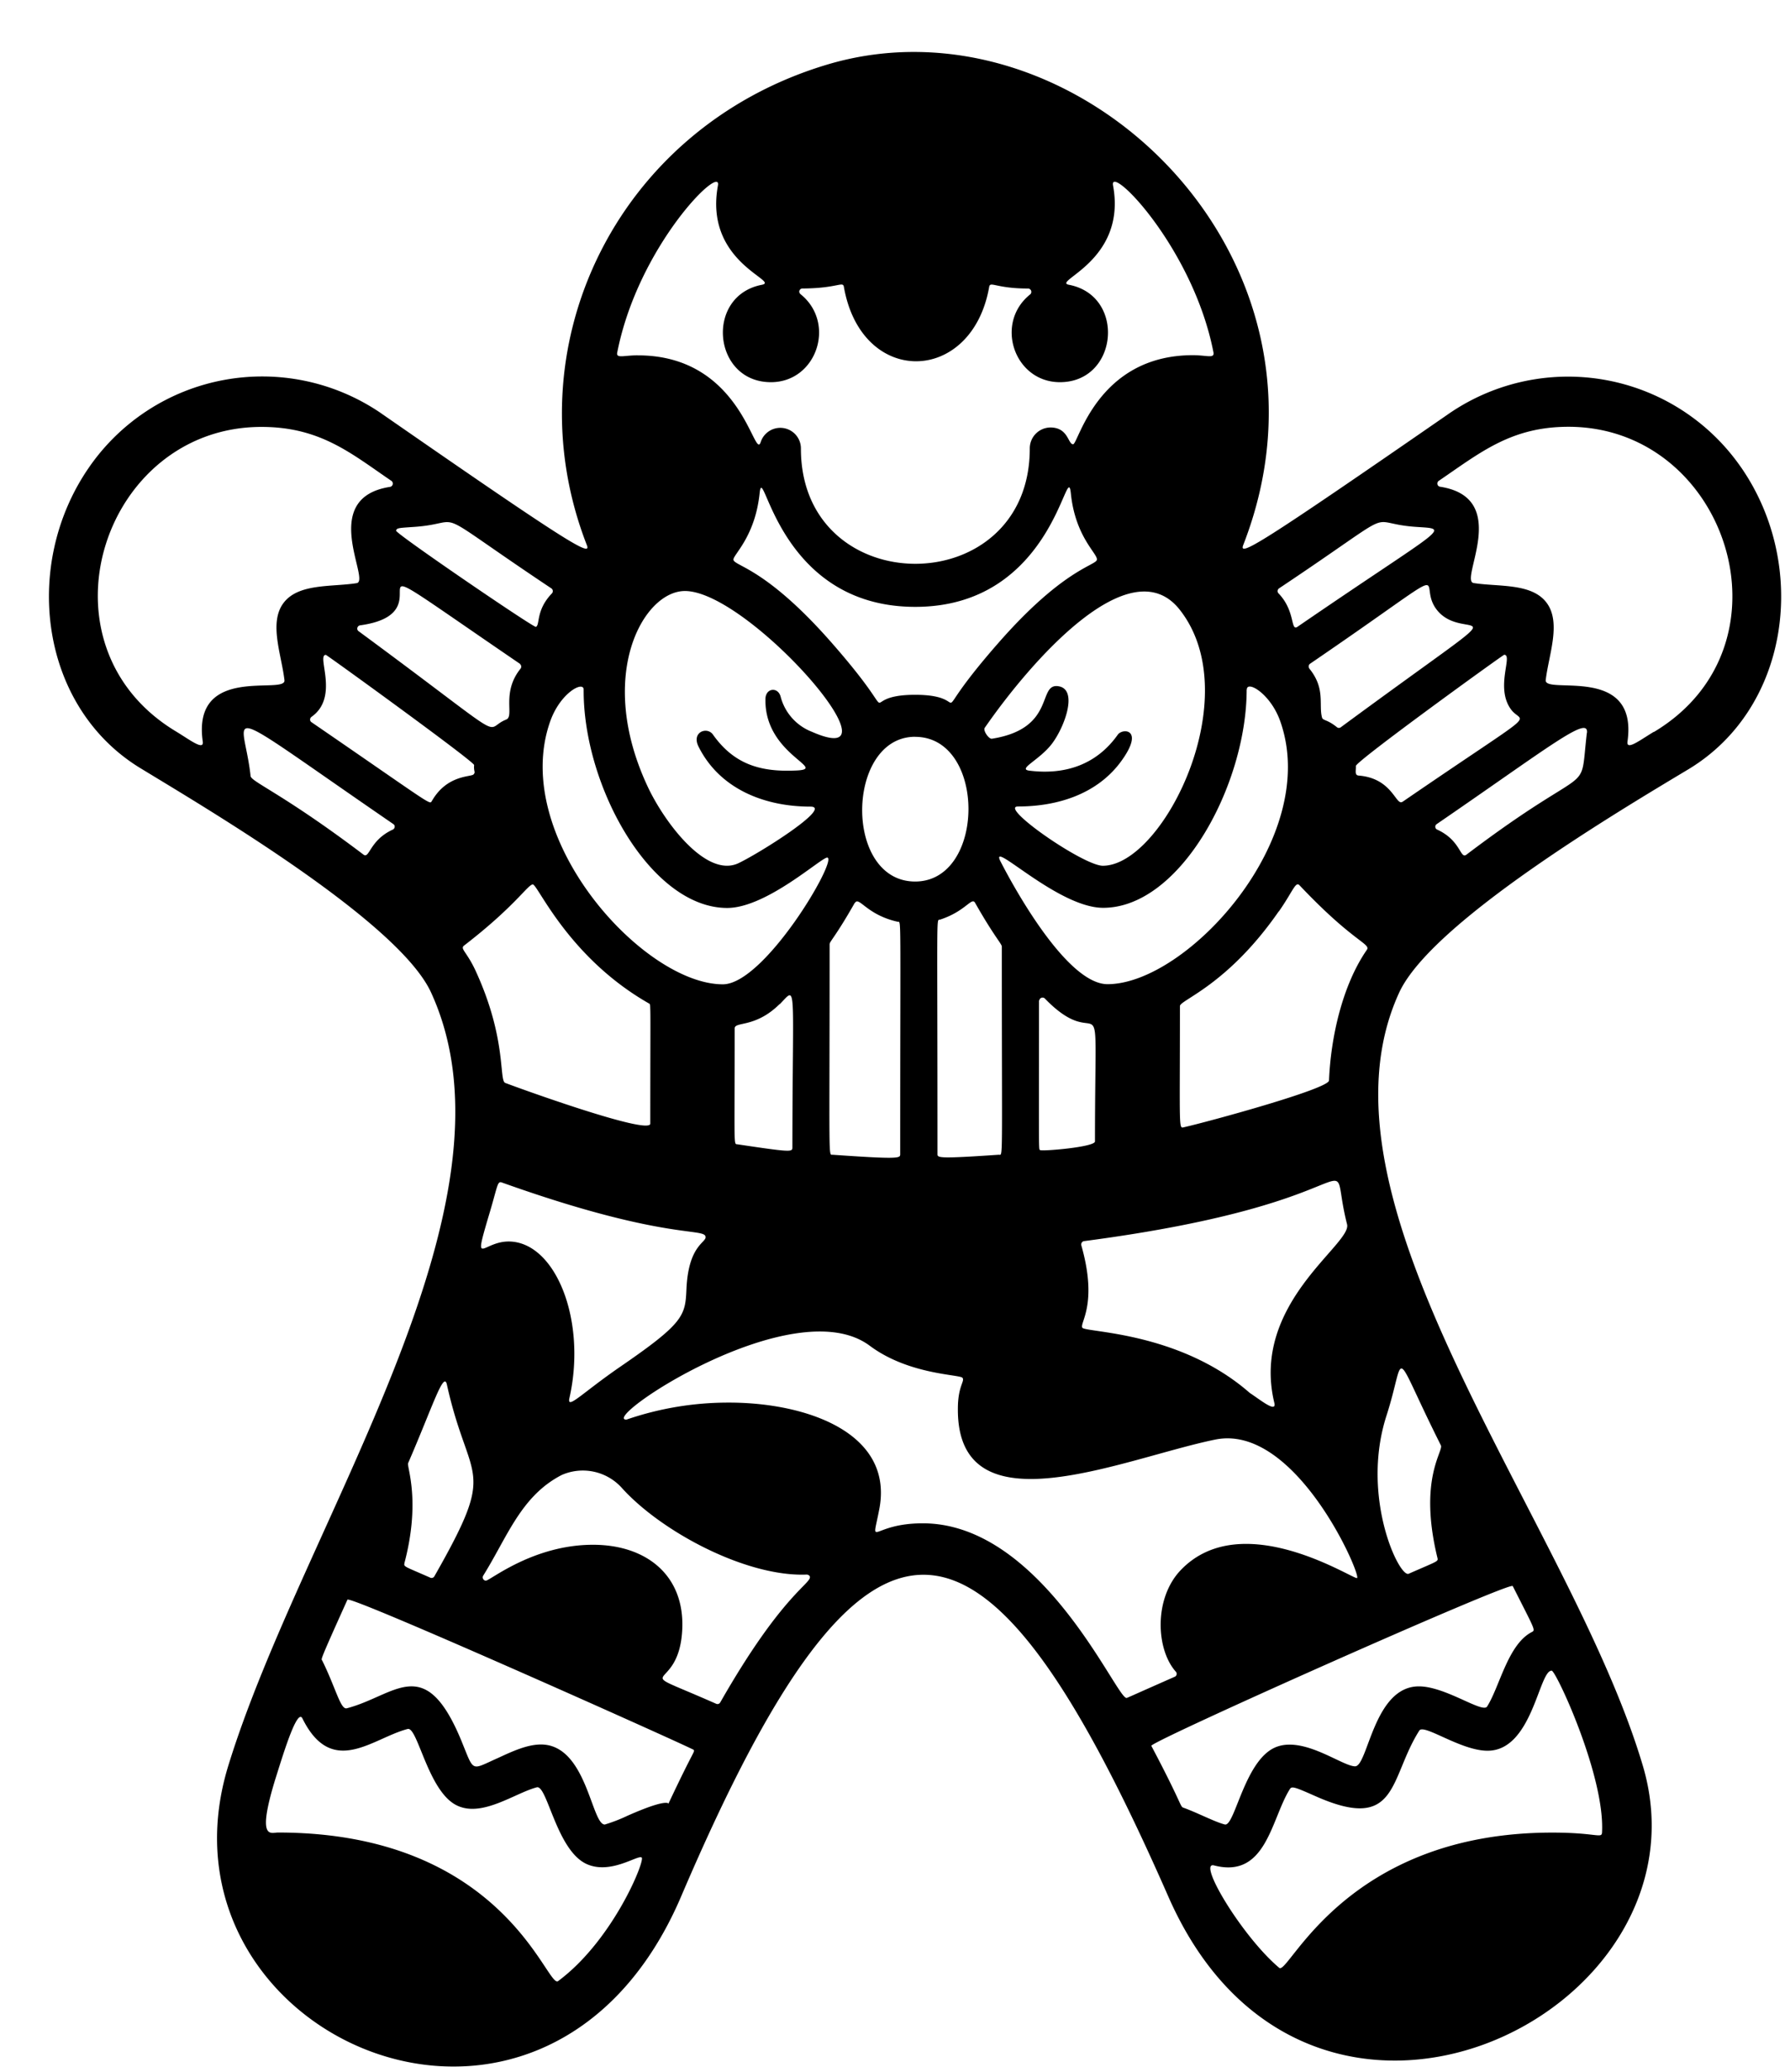 <svg id="Layer_1" data-name="Layer 1" xmlns="http://www.w3.org/2000/svg" viewBox="0 0 533.24 617.16">
  <defs>
    <style>
      .cls-1 {
        fill-rule: evenodd;
      }
    </style>
  </defs>
  <path class="cls-1" d="M518.78,139.35c-.15-.21-.28-.41-.44-.62A62.65,62.65,0,0,0,431,123.63c-56,38.71-62,42.27-60.65,38.71,33.51-86-50.06-165.51-124.28-143-62.82,19-94,84.6-71.25,143,1.38,3.48-4.19.35-60.63-38.8-.22-.14-.43-.29-.64-.45a62.7,62.7,0,0,0-87.14,16.26C6.29,168.59,12,211,42.29,229.05,61.9,241,118.7,274.46,128.4,295.55c29.2,63.55-38,157.72-60.35,230.17-24.9,80.6,94.18,134.08,134.84,39.11,56-131.13,90.53-124.42,145.16,0,41.57,94.62,163.33,35.26,141.36-38.94-21.52-72.56-101.52-167.26-72.61-230.25,9.7-21.15,66.43-54.67,86.11-66.5C533.25,210.92,538.85,168.49,518.78,139.35ZM379.62,417.78c.78,3.21-4.31-1-7.29-2.93-20.95-18.36-49-18-49.9-19.44s4.73-6.9-.32-24.59c0,0,0-.07,0-.1a1,1,0,0,1,.84-1.11l.05,0c90-11.8,71.7-31,78.3-4.95C402.67,370.6,372.51,388.25,379.62,417.78Zm-69.77-75.27c-.47-.43-.33,2.19-.33-44.55h.07a1,1,0,0,1,1.6-.66c18,18.65,15-11.45,15,42.63C326.22,341.63,310.31,342.93,309.85,342.51Zm86.06-20.72c-.11,2.49-35.71,12.21-43.23,13.92-1.6.38-1.18.88-1.18-36.08,0-1.85,14.15-6.17,29.45-28.23H381c4.25-6.09,4.93-9.07,6.18-7.7,16,16.93,21.26,17.31,20,19.18C399.88,293.43,396.42,309,395.91,321.79Zm2.38-105.2c-2.9-2.38-4.19-1.94-4.46-2.9-1.05-3.86,1.09-8.59-3.78-14.58A.24.24,0,0,0,390,199a1,1,0,0,1,.25-1.32c46.62-31.81,31.32-24.69,37.64-16.25,8.51,11.4,29.83-7.76-28.43,35.13A.93.93,0,0,1,398.29,216.59ZM381,175.24c38.06-25.39,24.59-19.51,40.64-18.34,10.69.75,9.56-.88-35.07,29.73-2.23,1.55-.54-4.57-5.72-9.94a.35.35,0,0,1-.1-.11A1,1,0,0,1,381,175.24Zm-9.57,30.13c0-2.85,7.11,1.21,10,9.55,12.13,34.67-27.88,78.18-51.49,78.18-11.6,0-26.67-26.44-31.76-36.31-4.12-7.72,16.73,13.57,30.44,13.57C351.7,270.36,371.38,233.59,371.38,205.37ZM236.46,229.49c-10.39.39-18-2.15-24.08-10.73-1.78-2.48-6.44-.71-4.29,3.58,6.22,12.49,19.44,17.88,33.33,17.88,6.83,0-15,13.79-21.44,16.85-9.58,4.5-22-12.15-26.94-22.61-15.66-33.2-1.41-58.45,11-58.45,19.07,0,66.38,54.46,37.86,41.94a15.38,15.38,0,0,1-9.34-10.43c-.78-3.07-4.54-2.66-4.54.73C227.74,225.2,247.88,229.21,236.46,229.49ZM333,218.78c-6.29,8.9-15.62,12.07-26.35,10.73-3.66-.47,3.05-3.13,6.78-8.09s7.66-15.79,2.15-17C308.76,203,315,216.92,295.5,220c-.92.17-2.71-2.44-2.15-3.24,13.49-19.51,43.31-53.93,58.08-35.19,20.29,25.72-4.93,76.26-22.9,76.26-5.81,0-31.16-17.65-25.27-17.65,11.87,0,23.63-3.74,30.72-13.45S334.44,216.79,333,218.78Zm-35.85-27c-23,26.32-5.4,15.14-24.53,15.14h0c-19.15,0-1.54,11.19-24.59-15.18-19.62-22.47-29.09-23.1-29.53-25-.31-1.38,6.41-6.65,7.79-19.82,1.09-10.64,5,33.81,46.36,33.81S317.82,135.84,319,146.9c1.33,13.15,8.14,18.09,7.76,19.82S316.6,169.49,297.17,191.76Zm-50,89.4c0-.8,1.83-2.33,7.45-12.25h.07c1.22-2.15,3.39,3.5,12.75,5.58,1.11.24.75-4.44.75,69.24,0,1.19-.3,1.53-20.11.15C246.72,343.8,247.14,347.23,247.14,281.16Zm25.47-61.74c21.26,0,21.1,43.09,0,43.09C251.17,262.51,252,219.42,272.61,219.42Zm7.32,54.45H280c7.72-2.51,9.46-6.88,10.49-5,5.67,10,7.95,12.21,7.95,13,0,65.64.41,62-.89,62-18.27,1.26-18.27.89-18.27-.2C279.27,270.57,278.9,274.21,279.93,273.87ZM183.87,105c6.25-31.87,31.23-56.38,30-49.76-4.22,23,18.71,28.46,13.07,29.58-17,3.29-14.64,29,2.72,29,13.64,0,19.53-17.62,8.81-26.22a1,1,0,0,1-.37-.75.94.94,0,0,1,1-.93c10.61-.07,12-2.3,12.3-.44,5.27,29.87,38.13,29.09,43.27,0,.31-1.86,1.9.45,11.66.45a1,1,0,0,1,.58,1.73c-10.77,8.57-4.76,26.16,8.84,26.16,17.38,0,19.71-25.72,2.72-29-5.36-1,17.26-7,13.11-29.56-1.29-6.84,23.85,18.43,29.92,49.74.28,1.85-2,.78-6.15.78-28.49,0-34.14,26.53-35.68,26.53s-1.39-5-6.76-5a6.22,6.22,0,0,0-6.14,6.26c0,45.78-68.18,45.78-68.18,0a6.14,6.14,0,0,0-11.95-2c-1.93,6.26-5.37-25.74-36.6-25.74C186,105.78,183.5,106.87,183.87,105Zm-10,100.4c-.15,28.78,20,65,42.76,65,11.82,0,28.42-15.4,29.86-15,3,.79-18.75,37.74-31.16,37.74-23.77,0-63.46-43.86-51.47-78.18C166.87,206.28,173.91,202.65,173.87,205.4Zm62.18,136.39c0,1.33-.65,1.34-16.37-1-1.18-.2-.82,1.73-.82-34.52,0-2.13,6.09-.05,13.34-7.2h.07C237.47,293.88,236.12,291.18,236.05,341.79Zm-84.57,27.94.07,0c-7.83,0-10.6,8.1-6.05-7.34,2.8-9.22,2.59-10.74,4-10.23,47.25,16.87,59.8,13.57,60.65,16,.64,1.89-5,2.19-5.65,15.53-.35,8.11-.55,10.19-19.86,23.43-11.43,7.88-15.85,12.9-15,9.19C174.86,393.12,165.44,369.73,151.48,369.73Zm-9.75-80.51c-2.65-5.79-4.76-6.64-3.47-7.63,15.26-11.76,19-18.19,20.47-18.19s10.54,21.69,34.52,35.4c.72.42.47-1.7.47,35.82,0,3.64-39.82-10.79-43.22-12.12C148.6,321.74,151,309.39,141.73,289.22ZM123.63,156.9c16.05-1.17,2.65-7,40.64,18.34l.11.09a1,1,0,0,1,.06,1.36c-4.89,5.07-3.52,9.42-4.79,10C159,187,117.84,158.9,118,158.05S118.79,157.24,123.63,156.9Zm31.29,40.81s0,0,0,.06a1,1,0,0,1,.17,1.34c-5.83,7.21-1.75,14.18-4.29,15.18-7.56,3,3.17,8.42-44-26.33a.92.92,0,0,1-.36-.61,1,1,0,0,1,.78-1.11C136.22,182.3,94.37,156.38,154.92,197.71ZM60.4,220.84c.41,2.79-3.75-.44-7.83-2.92C9.5,192.18,30.43,127.14,77.89,127.14c17.62,0,26.83,8,38.77,16.11a1,1,0,0,1-.41,1.74c-21.56,3.29-5.71,28-10,28.68-7.41,1.18-17.34,0-21.78,5.89s-.62,15.34.27,23C85.3,207.11,57.12,197.58,60.4,220.84ZM117,247.07c-6.91,3.16-6.93,8.8-8.71,7.45-23.87-18.06-33.46-21.68-33.64-23.4C72.6,212,62.57,207.94,117.19,245.43a1.06,1.06,0,0,1,.34.41A1,1,0,0,1,117,247.07Zm11.69-8.63c-.76,1.29,1.2,2.1-35.91-23.37a1.23,1.23,0,0,1-.26-.25,1,1,0,0,1,.26-1.32c8.46-5.93,1.36-18.47,4.29-18.47.3,0,44.17,31.76,44.17,32.81-.17,2.11.52,2-.17,2.79S133.21,230.7,128.72,238.44Zm-8.23,227.13c4.91-18.51.76-28.6,1.1-29.78,7.34-16.91,10.62-27.66,11.57-23.45,6.69,30.24,15.4,23.55-3.74,57.12a.94.94,0,0,1-1.19.4C120.76,466.56,120.2,466.64,120.49,465.57ZM166.25,590c-3.31,2.46-16.05-44.25-83.43-44.25-2.11,0-6.4,2.48-.89-15.62,2-6.26,6.53-21.66,8.16-18.36,8.85,17.85,21,5.79,31.37,3.14,3-.72,6.12,19,14.88,22.88,7.49,3.41,17.16-3.84,23.59-5.51,3.09-.74,5.88,18.82,14.85,22.86,7.21,3.24,15.38-2.92,16.39-1.93S182.58,577.9,166.25,590Zm33.19-53.54c-1.11,2.29,2.86-2.52-12.51,4.29a47.85,47.85,0,0,1-6.77,2.62c-4,0-5.41-23.84-19-23.84-4.08,0-8.46,2-12.76,4-8.39,3.71-7,4.48-11.09-5.44-10.85-26-19.51-13.11-34-9.34-1.87.48-3.23-5.94-7.35-14.28-.25-.45-1,.85,7.54-18.06.68-1.5,103,44.3,103.18,44.74C206.93,521.93,206.72,521.05,199.44,536.49ZM214.56,507a.93.93,0,0,1-1.2.41c-27.68-12.22-11.17-2-10.13-21.94.87-16.24-10.61-25.42-26.58-25.42-17.92,0-30.8,10.78-31.9,10.68a.89.89,0,0,1-.48-.13,1,1,0,0,1-.34-1.32c7.26-11.65,11.26-23.74,23.38-30a15.63,15.63,0,0,1,18,3.91c11.75,13,37,26.46,55,25.74a1.07,1.07,0,0,1,.91.49C242.07,471.52,233.29,474.19,214.56,507Zm121-1.34c-3.06,0-25.22-52-60.67-52v0c-15.56,0-15.31,7.93-13-3.95,4.62-22.85-21.39-32-44.72-32a93.21,93.21,0,0,0-30.56,5.07c-8.13,0,49.88-38.86,72.49-22,11.7,8.72,26.88,8.51,27.63,9.56s-1.38,2.38-1.38,9.21c-.25,37.06,49.46,14.71,76.69,9.17,23.93-4.84,43.43,40.12,42.24,41.24-.76.72-34.28-21.59-52.62-2.28-8,8.48-7.26,23.59-1.39,30.16a1,1,0,0,1,.19.29.94.94,0,0,1-.51,1.23C334.69,506.09,335.82,505.67,335.53,505.67Zm126.68-8.12c1.28,0,15.94,31.43,15,48.23-.13,1.84-1.74,0-14.83,0-61.77,0-78.54,42.65-81.32,40.28-11-9.22-24.66-32-19.36-30.49,15.54,4,16.94-13.93,22.54-22.78.58-.93,1.68-.48,7.63,2.15,24.76,11,21.86-5.29,30.91-19.54,1.34-2.13,12.35,6,20.31,6C456.46,521.43,458.42,497.55,462.21,497.55Zm-11.6-25.2c6.49,12.85,6.84,13.1,5.75,13.67-7.19,3.64-9.63,16.32-13.38,22.21-1.33,2.13-12.38-6-20.33-6-13.48,0-15.15,23.81-19,23.81s-15.58-9.32-23.93-5.57c-9.08,4.1-11.93,23.63-14.88,22.89s-8.25-3.54-12.35-5c-1-.33-.32-1-9.54-18.42C342.31,518.81,449.89,470.87,450.61,472.35ZM413,421.7c6.14-19,1.09-21.44,16.24,8.74.86,1.71-6.79,10-1,33.63.21,1-.16.9-8.59,4.61C416.83,469.93,405.29,445.79,413,421.7Zm4.81-182.93c-2,1.4-2.91-7-13.09-7.8-1.25-.12-.74-1.45-.81-2.84S447.78,195,448.1,195c2.7,0-2.8,9.79,2.07,16.33C453.67,216.08,460.16,209.75,417.84,238.77Zm54.91-20.48c-2.34,20.08,2.75,7-35.86,36.23-1.92,1.46-1.58-4.18-8.71-7.45a.88.88,0,0,1-.42-.34.94.94,0,0,1,.26-1.3C461.19,222.68,473.39,212.78,472.75,218.29Zm19.94-.34c-4.08,2.45-8.23,5.68-7.83,2.89,3.27-23.19-24.9-13.77-24.36-18.32.88-7.49,4.7-17.05.27-23s-14.34-4.71-21.77-5.89c-4.32-.79,11.46-25.39-10-28.68a1,1,0,0,1-.58-.34,1,1,0,0,1,.13-1.35c12.42-8.44,21.58-16.16,38.74-16.16C514.58,127.14,535.82,192.18,492.69,218Z"/>
</svg>
